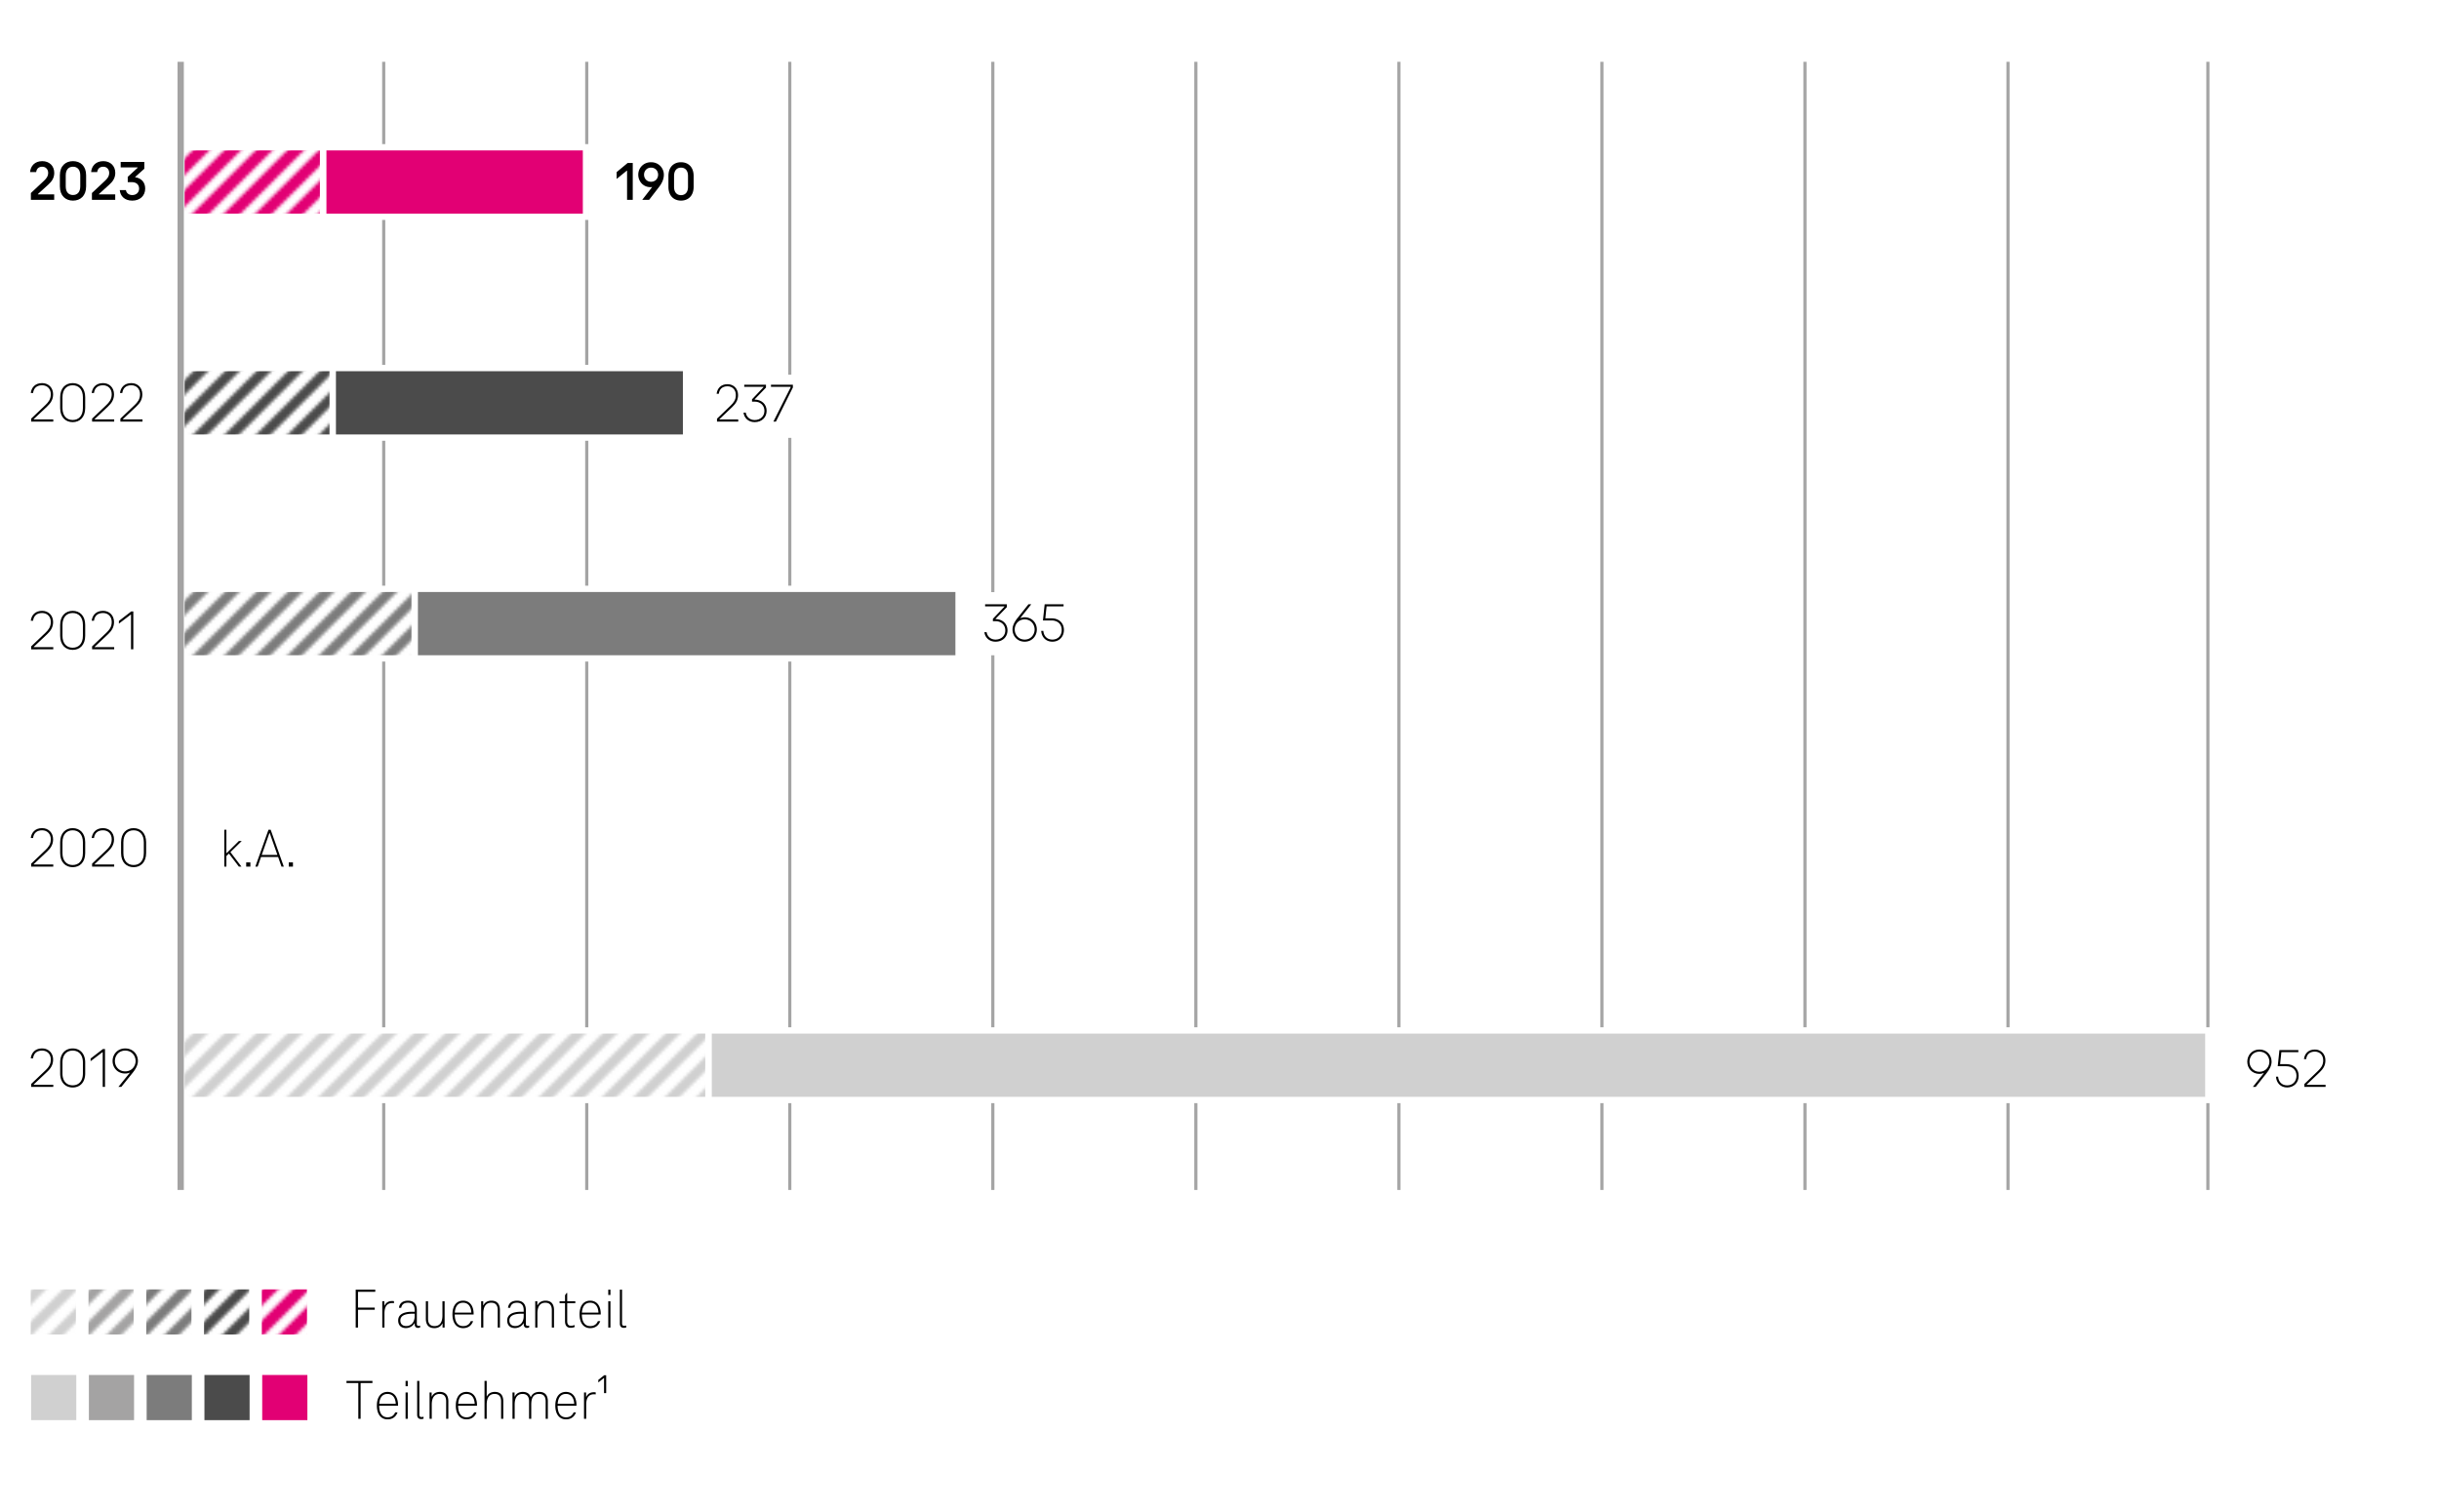 <svg xmlns="http://www.w3.org/2000/svg" width="774" height="480" xmlns:xlink="http://www.w3.org/1999/xlink" viewBox="0 0 774 480"><defs><pattern id="i" data-name="New Pattern 4" x="0" y="0" width="10" height="10" patternTransform="matrix(.65 0 0 1 421.844 -4818.373)" patternUnits="userSpaceOnUse" viewBox="0 0 10 10"><g stroke-width="0"><path fill="none" d="M0 0h10v10H0z"/><path fill="#fff" d="M0 0h10v10H0z"/><g clip-path="url(#d)" fill="#a4a3a3"><path d="M-11.828 11.386L2.458-2.9 4.784-.575-9.503 13.711l-2.325-2.325zM-2.653 12.202L11.633-2.084 13.959.241-.328 14.527l-2.325-2.325zM4.67 14.879L18.956.593l2.326 2.325L6.995 17.204 4.67 14.879z"/></g></g></pattern><pattern id="o" data-name="New Pattern 5" patternTransform="translate(2978.216 -4808.602)" xlink:href="#j"/><pattern id="n" data-name="New Pattern 4" patternTransform="translate(2986.55 -4808.602)" xlink:href="#i"/><pattern id="g" data-name="New Pattern 2" x="0" y="0" width="10" height="10" patternTransform="translate(3008 -4818.373)" patternUnits="userSpaceOnUse" viewBox="0 0 10 10"><g stroke-width="0"><path fill="none" d="M0 0h10v10H0z"/><path fill="#fff" d="M0 0h10v10H0z"/><g clip-path="url(#b)" fill="#4b4b4b"><path d="M-11.828 11.386L2.458-2.9 4.784-.575-9.503 13.711l-2.325-2.325zM-2.653 12.202L11.633-2.084 13.959.241-.328 14.527l-2.325-2.325zM4.67 14.879L18.956.593l2.326 2.325L6.995 17.204 4.67 14.879z"/></g></g></pattern><pattern id="m" data-name="New Pattern 3" patternTransform="translate(2994.884 -4808.602)" xlink:href="#h"/><pattern id="h" data-name="New Pattern 3" x="0" y="0" width="10" height="10" patternTransform="translate(3008 -4818.373)" patternUnits="userSpaceOnUse" viewBox="0 0 10 10"><g stroke-width="0"><path fill="none" d="M0 0h10v10H0z"/><path fill="#fff" d="M0 0h10v10H0z"/><g clip-path="url(#c)" fill="#7c7c7c"><path d="M-11.828 11.386L2.458-2.9 4.784-.575-9.503 13.711l-2.325-2.325zM-2.653 12.202L11.633-2.084 13.959.241-.328 14.527l-2.325-2.325zM4.67 14.879L18.956.593l2.326 2.325L6.995 17.204 4.67 14.879z"/></g></g></pattern><pattern id="l" data-name="New Pattern 2" patternTransform="translate(2993.219 -4808.602)" xlink:href="#g"/><pattern id="f" data-name="Unnamed Pattern 6" x="0" y="0" width="10" height="10" patternTransform="translate(3008 -4818.373)" patternUnits="userSpaceOnUse" viewBox="0 0 10 10"><g stroke-width="0"><path fill="none" d="M0 0h10v10H0z"/><path fill="#fff" d="M0 0h10v10H0z"/><g clip-path="url(#a)" fill="#e20074"><path d="M-11.739 10.908L2.547-3.378l2.69 2.69-14.286 14.286-2.69-2.69zM-2.835 12.02L11.451-2.266l2.69 2.69L-.145 14.71l-2.69-2.69zM-2.835 22.02L11.451 7.734l2.69 2.69L-.145 24.71l-2.69-2.69z"/></g></g></pattern><pattern id="k" data-name="Unnamed Pattern 6" patternTransform="translate(3001.553 -4808.602)" xlink:href="#f"/><pattern id="j" data-name="New Pattern 5" x="0" y="0" width="10" height="10" patternTransform="translate(3008 -4818.373)" patternUnits="userSpaceOnUse" viewBox="0 0 10 10"><g stroke-width="0"><path fill="none" d="M0 0h10v10H0z"/><path fill="#fff" d="M0 0h10v10H0z"/><g clip-path="url(#e)" fill="#d0d0d0"><path d="M-11.828 11.386L2.458-2.9 4.784-.575-9.503 13.711l-2.325-2.325zM-2.653 12.202L11.633-2.084 13.959.241-.328 14.527l-2.325-2.325zM4.67 14.879L18.956.593l2.326 2.325L6.995 17.204 4.67 14.879z"/></g></g></pattern><clipPath id="e"><path fill="none" stroke-width="0" d="M0 0h10v10H0z"/></clipPath><clipPath id="d"><path fill="none" stroke-width="0" d="M0 0h10v10H0z"/></clipPath><clipPath id="c"><path fill="none" stroke-width="0" d="M0 0h10v10H0z"/></clipPath><clipPath id="b"><path fill="none" stroke-width="0" d="M0 0h10v10H0z"/></clipPath><clipPath id="a"><path fill="none" stroke-width="0" d="M0 0h10v10H0z"/></clipPath></defs><g data-name="grafiken"><path fill="none" stroke="#a4a4a4" stroke-miterlimit="10" d="M700.656 19.617v358.051M443.93 19.617v358.051M315.066 19.617v358.051M508.361 19.617v358.051M250.635 19.617v358.051M121.771 19.617v358.051M572.793 19.617v358.051M637.225 19.617v358.051M379.498 19.617v358.051M186.203 19.617v358.051"/><g fill="none"><path d="M55.652 399.063v-3.36c0-2.854.854-4.341 1.939-4.341s1.939 1.487 1.939 4.341v3.36c0 2.853-.854 4.34-1.939 4.34s-1.939-1.487-1.939-4.34zm3.523-.018v-3.325c0-2.434-.658-3.693-1.583-3.693s-1.583 1.26-1.583 3.693v3.325c0 2.433.658 3.692 1.583 3.692s1.583-1.26 1.583-3.692zM698.333 395.23c0 1.295-.356 2.52-.81 3.64l-1.761 4.358h-.454l1.752-4.323-.027-.069c-.213.175-.436.262-.667.262-1.201 0-1.957-1.803-1.957-3.867 0-2.048.756-3.868 1.957-3.868 1.209 0 1.966 1.82 1.966 3.868zm-1.966 3.202c1.041 0 1.61-1.645 1.61-3.202s-.569-3.203-1.61-3.203c-1.032 0-1.602 1.646-1.602 3.203s.569 3.202 1.602 3.202zM699.032 399.973h.347c.071 1.697.623 2.765 1.459 2.765.89 0 1.503-1.225 1.503-3.045 0-1.838-.631-3.028-1.664-3.028h-1.361l.276-5.128h3.051v.665h-2.74l-.205 3.798h1.005c1.201 0 1.993 1.488 1.993 3.693s-.792 3.71-1.859 3.71c-1.014 0-1.726-1.348-1.806-3.43zM703.61 402.318l2.224-4.218c.4-.771.818-1.698.818-3.29 0-1.698-.561-2.783-1.343-2.783-.845 0-1.308.893-1.406 2.38h-.356c.107-1.68.667-3.045 1.762-3.045.969 0 1.699 1.383 1.699 3.448 0 1.645-.374 2.729-.952 3.815l-2.055 3.85v.088h3.034v.665h-3.425v-.91z"/></g><g fill="none" stroke="#000" stroke-miterlimit="10"><path d="M57.59 338.078h16.08M57.59 197.925h16.08M57.59 127.849h16.08M57.59 57.773h16.08"/></g><g stroke="#fff" stroke-miterlimit="10" stroke-width="2"><path fill="#e20074" d="M102.519 46.736h83.44V68.81h-83.44z"/><path fill="#4b4b4b" d="M105.559 116.812h112.154v22.074H105.559z"/><path fill="#7c7c7c" d="M131.571 186.888h172.623v22.074H131.571z"/><rect x="57.59" y="256.964" height="22.074" fill="#a4a3a3"/><path fill="#d0d0d0" d="M224.808 327.041h475.98v22.074h-475.98z"/><g><path fill="url(#f)" d="M57.59 46.736h44.929V68.81H57.59z"/><path fill="url(#g)" d="M57.59 116.812h47.97v22.074H57.59z"/><path fill="url(#h)" d="M57.59 186.888h73.981v22.074H57.59z"/><rect x="57.59" y="256.964" height="22.074" fill="url(#i)"/><path fill="url(#j)" d="M57.59 327.041h167.218v22.074H57.59z"/></g></g><path fill="none" stroke="#a4a3a3" stroke-miterlimit="10" stroke-width="2" d="M57.34 19.617v358.051"/><path fill="#fff" d="M313.928 187.934h2.276v20.038h-2.276zM249.497 118.927h2.276v20.038h-2.276z"/></g><g data-name="de"><path fill="url(#k)" d="M83.091 409.224h14.334v14.334H83.091z"/><path fill="url(#l)" d="M64.757 409.224h14.334v14.334H64.757z"/><path fill="url(#m)" d="M46.422 409.224h14.334v14.334H46.422z"/><path fill="url(#n)" d="M28.088 409.224h14.334v14.334H28.088z"/><path fill="url(#o)" d="M9.754 409.224h14.334v14.334H9.754z"/><path fill="#e20074" d="M83.211 436.393h14.334v14.334H83.211z"/><path fill="#4b4b4b" d="M64.877 436.393h14.334v14.334H64.877z"/><path fill="#7c7c7c" d="M46.543 436.393h14.334v14.334H46.543z"/><path fill="#a4a3a3" d="M28.208 436.393h14.334v14.334H28.208z"/><path fill="#d0d0d0" d="M9.874 436.393h14.334v14.334H9.874z"/><path d="M109.957 438.267h8.234v.685h-3.753v11.343h-.729v-11.343h-3.753v-.685zM126.318 446.153h-5.994c.019 2.305.911 3.674 2.66 3.674 1.202 0 2.004-.559 2.423-1.566h.747c-.492 1.386-1.585 2.215-3.17 2.215-2.096 0-3.389-1.639-3.389-4.357s1.257-4.357 3.37-4.357c2.041 0 3.353 1.548 3.353 4.23v.162zm-5.976-.611h5.247c-.092-1.945-1.002-3.133-2.624-3.133s-2.478 1.152-2.623 3.133zM128.705 438.267h.692v1.692h-.692v-1.692zm0 3.673h.692v8.354h-.692v-8.354zM133.715 449.737c.255 0 .492-.037.692-.091v.612c-.2.072-.474.126-.747.126-.711 0-1.275-.36-1.275-1.351v-10.767h.692v10.731c0 .486.237.738.638.738zM142.278 444.766v5.528h-.692v-5.528c0-1.367-.528-2.357-2.077-2.357-1.694 0-2.496 1.277-2.496 3.385v4.501h-.692v-8.354h.656v1.278h.091c.456-1.009 1.439-1.458 2.515-1.458 2.004 0 2.696 1.314 2.696 3.006zM151.371 446.153h-5.994c.019 2.305.911 3.674 2.66 3.674 1.202 0 2.004-.559 2.423-1.566h.747c-.492 1.386-1.585 2.215-3.17 2.215-2.096 0-3.389-1.639-3.389-4.357s1.257-4.357 3.37-4.357c2.041 0 3.353 1.548 3.353 4.23v.162zm-5.976-.611h5.247c-.092-1.945-1.002-3.133-2.624-3.133s-2.478 1.152-2.623 3.133zM159.715 444.766v5.528h-.692v-5.528c0-1.367-.528-2.357-2.077-2.357-1.694 0-2.496 1.277-2.496 3.385v4.501h-.692v-12.027h.692v4.897h.092c.419-.955 1.421-1.404 2.478-1.404 2.004 0 2.696 1.314 2.696 3.006zM173.854 444.766v5.528h-.692v-5.528c0-1.367-.528-2.357-2.077-2.357-1.694 0-2.496 1.044-2.496 3.385v4.501h-.692v-5.528c0-1.367-.528-2.357-2.077-2.357-1.694 0-2.496 1.277-2.496 3.385v4.501h-.692v-8.354h.656v1.278h.091c.456-1.009 1.439-1.458 2.515-1.458 1.439 0 2.204.684 2.496 1.62h.091c.456-1.152 1.53-1.62 2.679-1.62 2.004 0 2.696 1.314 2.696 3.006zM182.946 446.153h-5.994c.019 2.305.911 3.674 2.66 3.674 1.202 0 2.004-.559 2.423-1.566h.747c-.492 1.386-1.585 2.215-3.17 2.215-2.096 0-3.389-1.639-3.389-4.357s1.257-4.357 3.37-4.357c2.041 0 3.353 1.548 3.353 4.23v.162zm-5.976-.611h5.247c-.092-1.945-1.002-3.133-2.624-3.133s-2.478 1.152-2.623 3.133zM189.049 441.922v.63c-.219-.036-.437-.036-.583-.036-1.64 0-2.441 1.17-2.441 3.277v4.501h-.692v-8.354h.656v1.351h.091c.456-1.009 1.403-1.423 2.332-1.423a2.7 2.7 0 01.638.055zM192.366 436.466v5.689h-.674v-4.789h-.073l-1.749 1.404v-.81l1.877-1.495h.619zM113.606 410.001v5.006h5.32v.684h-5.32v5.654h-.729v-12.027h6.213v.684h-5.484zM125.03 412.971v.631c-.219-.037-.437-.037-.583-.037-1.64 0-2.441 1.171-2.441 3.277v4.502h-.692v-8.355h.656v1.352h.091c.456-1.009 1.403-1.424 2.332-1.424.292 0 .492.019.638.055zM133.321 420.713v.594a1.78 1.78 0 01-.675.145c-.638 0-1.057-.432-1.057-1.206v-.234h-.091c-.456.829-1.476 1.495-2.679 1.495-1.603 0-2.459-.955-2.459-2.413 0-1.782 1.476-2.772 4.481-2.772h.747v-.523c0-1.295-.51-2.34-2.113-2.34-1.257 0-1.968.54-2.149 1.603h-.711c.183-1.477 1.202-2.251 2.879-2.251 1.931 0 2.787 1.242 2.787 2.988v4.412c0 .359.183.594.528.594.183 0 .347-.035.511-.09zm-1.732-2.97v-.793h-.729c-2.478 0-3.808.686-3.808 2.144 0 1.116.71 1.765 1.84 1.765 1.676 0 2.696-1.314 2.696-3.115zM135.143 418.517v-5.528h.691v5.528c0 1.368.529 2.358 2.077 2.358 1.694 0 2.496-1.278 2.496-3.385v-4.502h.692v8.355h-.656v-1.279h-.091c-.455 1.009-1.439 1.459-2.514 1.459-2.005 0-2.696-1.314-2.696-3.007zM150.301 417.203h-5.994c.019 2.305.911 3.673 2.66 3.673 1.202 0 2.004-.559 2.423-1.566h.747c-.492 1.387-1.585 2.215-3.17 2.215-2.096 0-3.389-1.639-3.389-4.357s1.257-4.357 3.37-4.357c2.041 0 3.353 1.549 3.353 4.231v.162zm-5.975-.613h5.247c-.092-1.945-1.002-3.133-2.624-3.133s-2.478 1.152-2.623 3.133zM158.646 415.816v5.528h-.692v-5.528c0-1.368-.528-2.358-2.077-2.358-1.694 0-2.496 1.278-2.496 3.385v4.502h-.692v-8.355h.656v1.279h.091c.456-1.009 1.439-1.459 2.515-1.459 2.004 0 2.696 1.314 2.696 3.007zM167.92 420.713v.594a1.78 1.78 0 01-.675.145c-.638 0-1.057-.432-1.057-1.206v-.234h-.091c-.456.829-1.476 1.495-2.679 1.495-1.603 0-2.459-.955-2.459-2.413 0-1.782 1.476-2.772 4.481-2.772h.747v-.523c0-1.295-.51-2.34-2.113-2.34-1.257 0-1.968.54-2.149 1.603h-.711c.183-1.477 1.202-2.251 2.879-2.251 1.931 0 2.787 1.242 2.787 2.988v4.412c0 .359.183.594.528.594.183 0 .347-.035.511-.09zm-1.731-2.97v-.793h-.729c-2.478 0-3.808.686-3.808 2.144 0 1.116.71 1.765 1.84 1.765 1.676 0 2.696-1.314 2.696-3.115zM175.809 415.816v5.528h-.692v-5.528c0-1.368-.528-2.358-2.077-2.358-1.694 0-2.496 1.278-2.496 3.385v4.502h-.692v-8.355h.656v1.279h.091c.456-1.009 1.439-1.459 2.515-1.459 2.004 0 2.696 1.314 2.696 3.007zM179.308 419.345v-5.743h-1.73v-.613h1.73v-1.908l.511-.721h.182v2.629h2.569v.613h-2.569v5.725c0 .99.438 1.441 1.166 1.441.365 0 .839-.09 1.185-.217v.612c-.4.181-.838.253-1.312.253-1.075 0-1.731-.703-1.731-2.071zM190.641 417.203h-5.994c.019 2.305.911 3.673 2.66 3.673 1.202 0 2.004-.559 2.423-1.566h.747c-.492 1.387-1.585 2.215-3.17 2.215-2.096 0-3.389-1.639-3.389-4.357s1.257-4.357 3.37-4.357c2.041 0 3.353 1.549 3.353 4.231v.162zm-5.975-.613h5.247c-.092-1.945-1.002-3.133-2.624-3.133s-2.478 1.152-2.623 3.133zM193.028 409.317h.692v1.691h-.692v-1.691zm0 3.672h.692v8.355h-.692v-8.355zM198.039 420.786c.255 0 .492-.036.692-.09v.611c-.2.072-.474.127-.747.127-.71 0-1.275-.36-1.275-1.351v-10.767h.692v10.73c0 .486.237.738.638.738z"/><g><path d="M9.802 61.263l4.209-3.943c.655-.63 1.275-1.332 1.275-2.467 0-1.08-.747-1.944-1.858-1.944-1.13 0-1.804.612-1.949 1.711H9.547c.164-1.945 1.476-3.476 3.881-3.476 2.24 0 3.789 1.53 3.789 3.709 0 1.675-.819 2.772-1.895 3.745l-3.298 2.989v.108h5.175v1.729H9.802v-2.161zM19.003 59.174v-3.547c0-2.971 1.822-4.483 4.154-4.483 2.35 0 4.172 1.513 4.172 4.483v3.547c0 2.971-1.822 4.502-4.172 4.502-2.332 0-4.154-1.531-4.154-4.502zm6.468-.017v-3.512c0-1.872-.983-2.736-2.313-2.736-1.312 0-2.296.864-2.296 2.736v3.512c0 1.873.984 2.736 2.296 2.736 1.33 0 2.313-.863 2.313-2.736zM29.17 61.263l4.209-3.943c.655-.63 1.275-1.332 1.275-2.467 0-1.08-.747-1.944-1.858-1.944-1.13 0-1.804.612-1.949 1.711h-1.932c.164-1.945 1.476-3.476 3.881-3.476 2.24 0 3.789 1.53 3.789 3.709 0 1.675-.819 2.772-1.895 3.745l-3.298 2.989v.108h5.175v1.729H29.17v-2.161zM46.078 59.84c0 2.305-1.658 3.836-4.1 3.836-2.514 0-3.826-1.531-3.972-3.35h1.949c.146.973.947 1.585 2.022 1.585 1.257 0 2.168-.829 2.168-2.053s-.856-2.053-2.332-2.053h-1.275V56.13l3.152-2.898v-.108h-5.393v-1.729h7.506v2.161l-2.915 2.61v.072c1.968.306 3.188 1.62 3.188 3.601z"/></g><g><path d="M9.893 132.865l4.555-4.339c.82-.793 1.677-1.747 1.677-3.386 0-1.747-1.147-2.862-2.751-2.862-1.731 0-2.679.918-2.879 2.448h-.729c.219-1.729 1.366-3.133 3.607-3.133 1.985 0 3.479 1.423 3.479 3.547 0 1.692-.765 2.81-1.949 3.925l-4.209 3.961v.091h6.213v.685H9.892v-.937zM19.094 129.516v-3.457c0-2.936 1.749-4.466 3.972-4.466s3.972 1.53 3.972 4.466v3.457c0 2.934-1.749 4.465-3.972 4.465s-3.972-1.531-3.972-4.465zm7.215-.018v-3.421c0-2.503-1.348-3.799-3.243-3.799s-3.242 1.296-3.242 3.799v3.421c0 2.503 1.348 3.799 3.242 3.799s3.243-1.296 3.243-3.799zM29.225 132.865l4.555-4.339c.82-.793 1.677-1.747 1.677-3.386 0-1.747-1.147-2.862-2.751-2.862-1.731 0-2.679.918-2.879 2.448h-.729c.219-1.729 1.366-3.133 3.607-3.133 1.985 0 3.479 1.423 3.479 3.547 0 1.692-.765 2.81-1.949 3.925l-4.209 3.961v.091h6.213v.685h-7.015v-.937zM38.207 132.865l4.555-4.339c.82-.793 1.677-1.747 1.677-3.386 0-1.747-1.147-2.862-2.751-2.862-1.731 0-2.679.918-2.879 2.448h-.729c.219-1.729 1.366-3.133 3.607-3.133 1.985 0 3.479 1.423 3.479 3.547 0 1.692-.765 2.81-1.949 3.925l-4.209 3.961v.091h6.213v.685h-7.015v-.937z"/></g><g><path d="M9.893 205.144l4.555-4.339c.82-.793 1.677-1.747 1.677-3.386 0-1.747-1.147-2.862-2.751-2.862-1.731 0-2.679.918-2.879 2.448h-.729c.219-1.729 1.366-3.133 3.607-3.133 1.985 0 3.479 1.423 3.479 3.547 0 1.692-.765 2.81-1.949 3.925l-4.209 3.961v.091h6.213v.685H9.892v-.937zM19.094 201.795v-3.457c0-2.936 1.749-4.466 3.972-4.466s3.972 1.53 3.972 4.466v3.457c0 2.934-1.749 4.465-3.972 4.465s-3.972-1.531-3.972-4.465zm7.215-.018v-3.421c0-2.503-1.348-3.799-3.243-3.799s-3.242 1.296-3.242 3.799v3.421c0 2.503 1.348 3.799 3.242 3.799s3.243-1.296 3.243-3.799zM29.225 205.144l4.555-4.339c.82-.793 1.677-1.747 1.677-3.386 0-1.747-1.147-2.862-2.751-2.862-1.731 0-2.679.918-2.879 2.448h-.729c.219-1.729 1.366-3.133 3.607-3.133 1.985 0 3.479 1.423 3.479 3.547 0 1.692-.765 2.81-1.949 3.925l-4.209 3.961v.091h6.213v.685h-7.015v-.937zM42.307 194.052v12.028h-.729v-11.002h-.109l-3.735 2.846v-.847l3.917-3.025h.656z"/></g><g><path d="M9.893 274.109l4.555-4.339c.82-.793 1.677-1.747 1.677-3.386 0-1.747-1.147-2.862-2.751-2.862-1.731 0-2.679.918-2.879 2.448h-.729c.219-1.729 1.366-3.133 3.607-3.133 1.985 0 3.479 1.423 3.479 3.547 0 1.692-.765 2.81-1.949 3.925l-4.209 3.961v.091h6.213v.685H9.892v-.937zM19.094 270.76v-3.457c0-2.936 1.749-4.466 3.972-4.466s3.972 1.53 3.972 4.466v3.457c0 2.934-1.749 4.465-3.972 4.465s-3.972-1.531-3.972-4.465zm7.215-.018v-3.421c0-2.503-1.348-3.799-3.243-3.799s-3.242 1.296-3.242 3.799v3.421c0 2.503 1.348 3.799 3.242 3.799s3.243-1.296 3.243-3.799zM29.225 274.109l4.555-4.339c.82-.793 1.677-1.747 1.677-3.386 0-1.747-1.147-2.862-2.751-2.862-1.731 0-2.679.918-2.879 2.448h-.729c.219-1.729 1.366-3.133 3.607-3.133 1.985 0 3.479 1.423 3.479 3.547 0 1.692-.765 2.81-1.949 3.925l-4.209 3.961v.091h6.213v.685h-7.015v-.937zM38.426 270.76v-3.457c0-2.936 1.749-4.466 3.972-4.466s3.972 1.53 3.972 4.466v3.457c0 2.934-1.749 4.465-3.972 4.465s-3.972-1.531-3.972-4.465zm7.215-.018v-3.421c0-2.503-1.348-3.799-3.243-3.799s-3.242 1.296-3.242 3.799v3.421c0 2.503 1.348 3.799 3.242 3.799s3.243-1.296 3.243-3.799z"/></g><g><path d="M9.893 344.028l4.555-4.34c.82-.792 1.677-1.746 1.677-3.385 0-1.746-1.147-2.863-2.751-2.863-1.731 0-2.679.919-2.879 2.449h-.729c.219-1.729 1.366-3.133 3.607-3.133 1.985 0 3.479 1.422 3.479 3.547 0 1.692-.765 2.809-1.949 3.926l-4.209 3.961v.09h6.213v.684H9.892v-.936zM19.094 340.678v-3.457c0-2.935 1.749-4.465 3.972-4.465s3.972 1.53 3.972 4.465v3.457c0 2.936-1.749 4.466-3.972 4.466s-3.972-1.53-3.972-4.466zm7.215-.017v-3.421c0-2.503-1.348-3.8-3.243-3.8s-3.242 1.297-3.242 3.8v3.421c0 2.503 1.348 3.799 3.242 3.799s3.243-1.296 3.243-3.799zM33.324 332.936v12.027h-.729v-11.001h-.109l-3.735 2.845v-.846l3.917-3.025h.656zM43.764 336.735c0 1.333-.729 2.594-1.658 3.746l-3.607 4.482h-.929l3.589-4.447-.055-.072a3.541 3.541 0 01-1.366.271c-2.46 0-4.008-1.854-4.008-3.979 0-2.105 1.548-3.979 4.008-3.979 2.478 0 4.026 1.873 4.026 3.979zm-4.027 3.295c2.132 0 3.298-1.691 3.298-3.295s-1.166-3.295-3.298-3.295c-2.113 0-3.279 1.693-3.279 3.295s1.166 3.295 3.279 3.295z"/></g><g><path d="M200.799 51.733v11.691h-1.803v-9.241h-.105l-3.203 2.607v-2.17l3.483-2.888h1.628zM210.668 55.443c0 1.505-.665 2.782-1.558 3.938l-3.115 4.043h-2.188l3.15-4.061-.052.018v-.018a4.18 4.18 0 01-.473.035c-2.363 0-3.885-1.891-3.885-3.956s1.592-3.955 4.06-3.955c2.45 0 4.061 1.89 4.061 3.955zm-4.06 2.24c1.383 0 2.24-1.032 2.24-2.24 0-1.19-.857-2.24-2.24-2.24-1.365 0-2.223 1.05-2.223 2.24 0 1.208.858 2.24 2.223 2.24zM212.121 59.293v-3.447c0-2.889 1.75-4.358 3.99-4.358 2.258 0 4.008 1.47 4.008 4.358v3.447c0 2.888-1.75 4.375-4.008 4.375-2.24 0-3.99-1.487-3.99-4.375zm6.212-.017v-3.413c0-1.819-.945-2.66-2.223-2.66-1.26 0-2.205.841-2.205 2.66v3.413c0 1.82.945 2.66 2.205 2.66 1.278 0 2.223-.84 2.223-2.66z"/></g><g><path d="M227.534 132.891l4.376-4.217c.787-.771 1.609-1.698 1.609-3.291 0-1.697-1.103-2.783-2.643-2.783-1.662 0-2.572.893-2.766 2.381h-.699c.21-1.68 1.312-3.045 3.465-3.045 1.908 0 3.343 1.383 3.343 3.447 0 1.645-.735 2.73-1.872 3.815l-4.043 3.851v.088h5.968v.664h-6.738v-.91zM243.285 130.389c0 2.047-1.506 3.588-3.798 3.588-2.101 0-3.36-1.436-3.536-3.011h.718c.175 1.278 1.226 2.345 2.818 2.345 1.732 0 3.098-1.119 3.098-2.922s-1.365-2.923-3.098-2.923h-.841v-.735l3.658-3.867v-.088h-6.126v-.666h6.896v.91l-3.588 3.711v.088c2.275.018 3.798 1.522 3.798 3.57zM251.614 122.11v.876l-5.373 10.815h-.805l5.495-10.921v-.104h-6.266v-.666h6.948z"/></g><g><path d="M319.722 200.067c0 2.047-1.505 3.588-3.798 3.588-2.1 0-3.36-1.436-3.535-3.011h.718c.175 1.278 1.225 2.345 2.817 2.345 1.732 0 3.098-1.119 3.098-2.922s-1.365-2.923-3.098-2.923h-.84v-.735l3.658-3.867v-.088h-6.126v-.666h6.896v.91l-3.588 3.711v.088c2.275.018 3.798 1.522 3.798 3.57zM329.031 199.787c0 2.048-1.487 3.868-3.85 3.868-2.381 0-3.868-1.82-3.868-3.868 0-1.295.7-2.521 1.593-3.641l3.465-4.358h.893l-3.447 4.324.052.069a3.386 3.386 0 011.313-.263c2.362 0 3.85 1.803 3.85 3.868zm-.7 0c0-1.558-1.12-3.202-3.149-3.202-2.048 0-3.168 1.645-3.168 3.202s1.12 3.202 3.168 3.202c2.029 0 3.149-1.645 3.149-3.202zM330.413 200.224h.683c.14 1.698 1.226 2.765 2.87 2.765 1.75 0 2.958-1.225 2.958-3.045 0-1.838-1.242-3.027-3.272-3.027h-2.678l.542-5.129h6.003v.666h-5.391l-.402 3.798h1.978c2.363 0 3.921 1.487 3.921 3.692s-1.558 3.711-3.658 3.711c-1.995 0-3.396-1.348-3.553-3.431z"/></g><g><path d="M73.123 270.442l3.5 4.604h-.822l-3.115-4.096h-.088l-.752.734v3.361h-.665v-11.691h.665v7.402h.087l3.868-3.832h.91l-3.588 3.518zM78.127 273.698h1.33v1.348h-1.33v-1.348zM88.261 272h-5.426l-1.067 3.046h-.735l4.166-11.691h.7l4.166 11.691h-.735L88.263 272zm-.228-.665l-2.433-6.913h-.105l-2.433 6.913h4.971zM91.637 273.698h1.33v1.348h-1.33v-1.348z"/></g><g><path d="M720.876 336.965c0 1.295-.7 2.521-1.593 3.641l-3.465 4.357h-.893l3.448-4.322-.052-.07c-.42.176-.858.263-1.312.263-2.363 0-3.851-1.803-3.851-3.868 0-2.047 1.488-3.867 3.851-3.867 2.38 0 3.868 1.82 3.868 3.867zm-3.868 3.203c2.047 0 3.167-1.646 3.167-3.203s-1.12-3.203-3.167-3.203c-2.03 0-3.15 1.646-3.15 3.203s1.12 3.203 3.15 3.203zM722.258 341.709h.683c.14 1.698 1.225 2.765 2.87 2.765 1.75 0 2.958-1.225 2.958-3.045 0-1.838-1.243-3.027-3.273-3.027h-2.678l.542-5.129h6.003v.666h-5.391l-.402 3.798h1.978c2.363 0 3.92 1.487 3.92 3.692s-1.558 3.711-3.658 3.711c-1.995 0-3.396-1.348-3.553-3.431zM731.27 344.053l4.375-4.217c.787-.771 1.61-1.698 1.61-3.291 0-1.697-1.103-2.783-2.643-2.783-1.663 0-2.573.893-2.766 2.381h-.7c.21-1.68 1.312-3.045 3.465-3.045 1.908 0 3.343 1.383 3.343 3.447 0 1.645-.735 2.73-1.873 3.815l-4.043 3.851v.088h5.968v.664h-6.738v-.91z"/></g></g></svg>